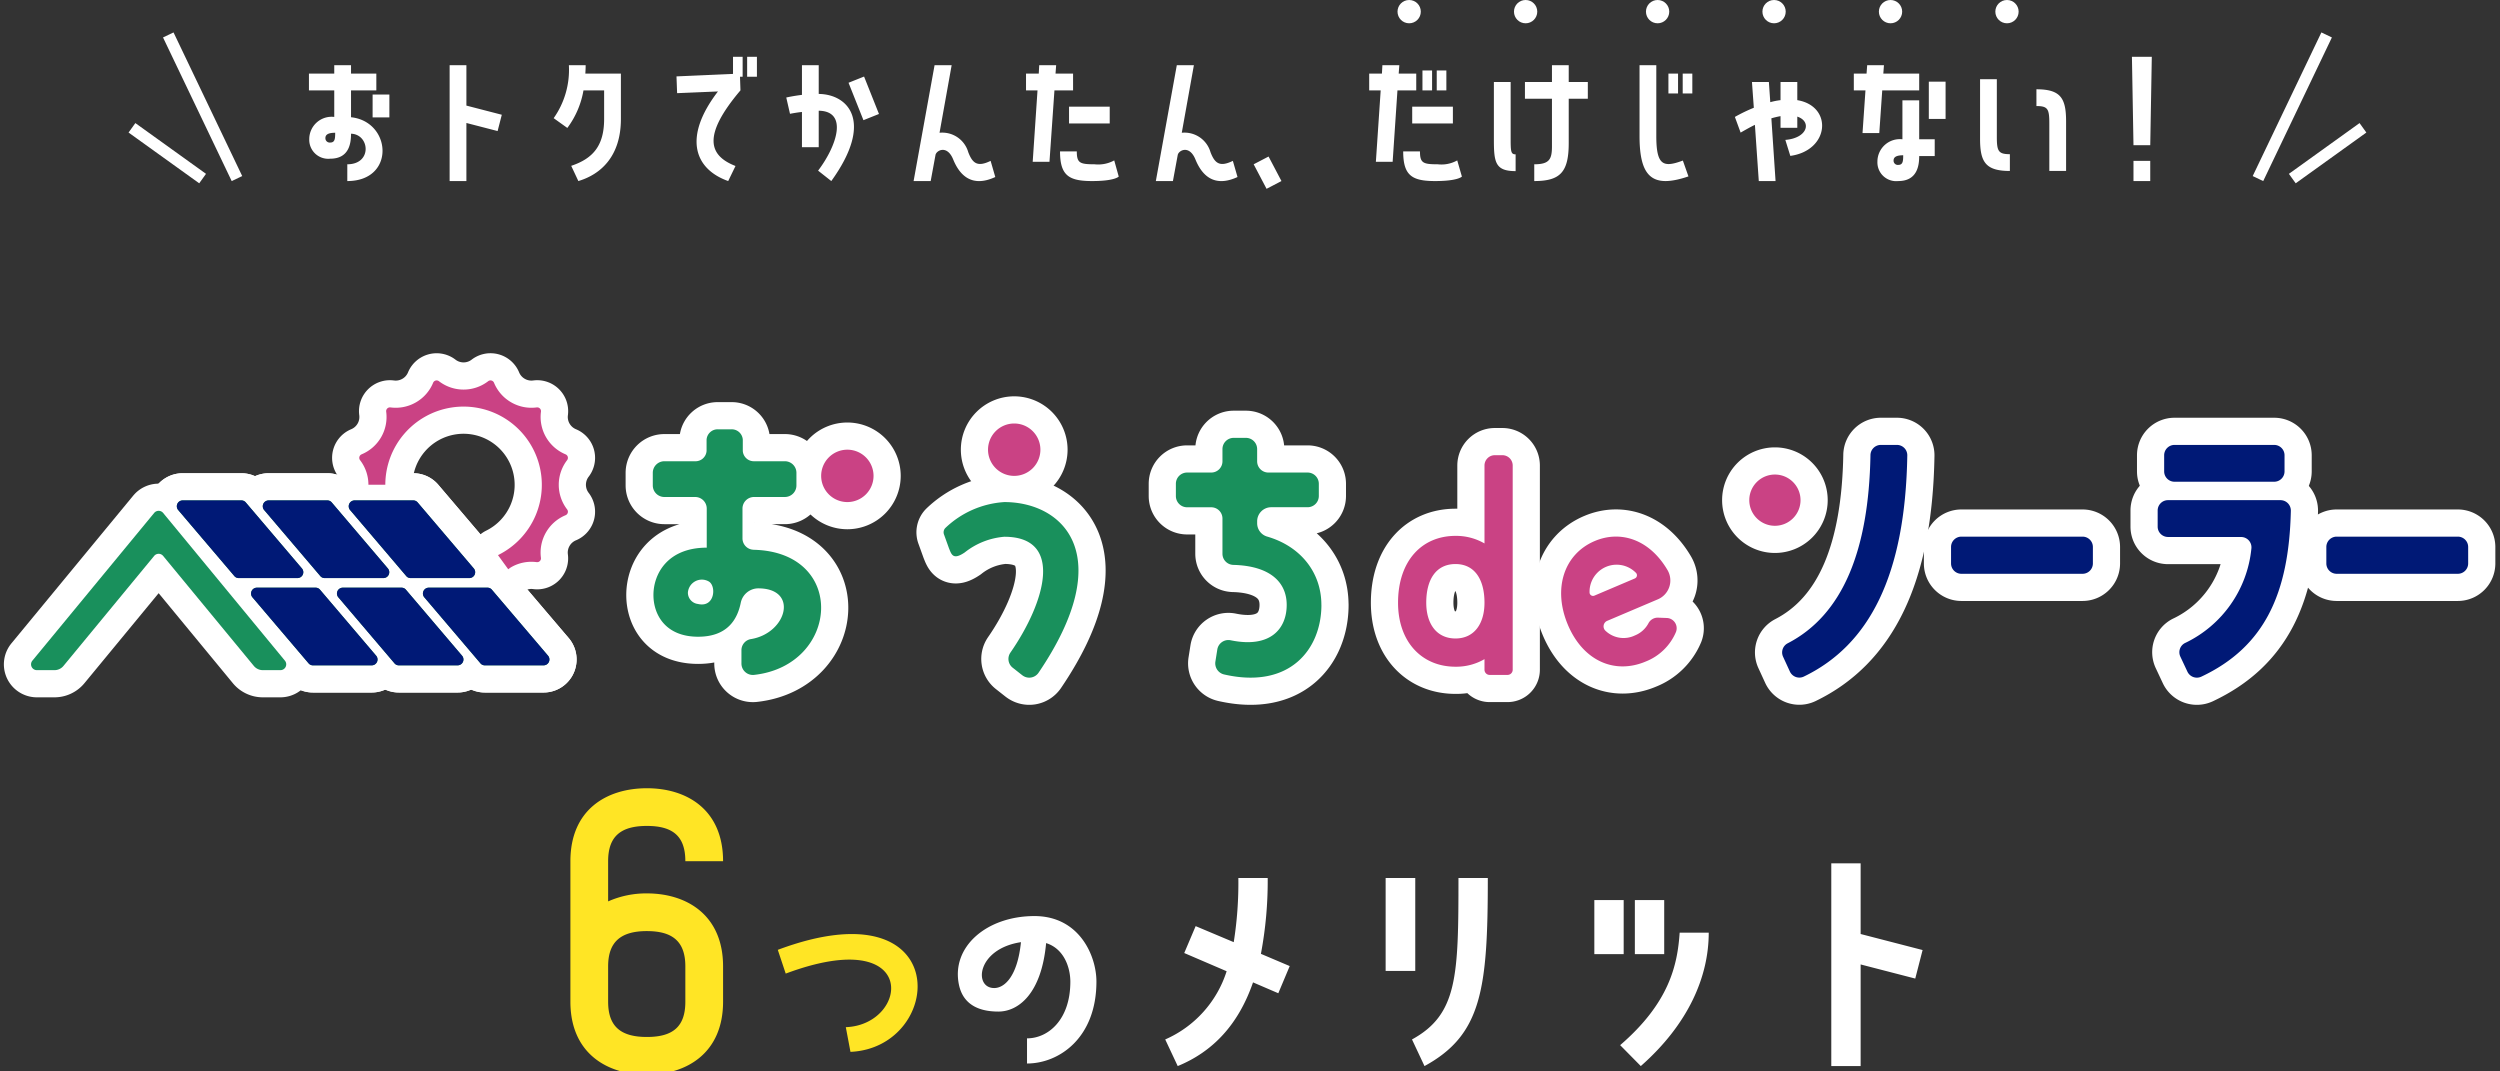 <svg xmlns="http://www.w3.org/2000/svg" xmlns:xlink="http://www.w3.org/1999/xlink" width="322" height="138" viewBox="0 0 322 138">
  <rect x="0" y="0" width="322" height="138" fill="#333333" stroke="none"/>
  <defs>
    <clipPath id="clip-path">
      <rect id="長方形_3476" data-name="長方形 3476" width="322" height="138" transform="translate(-921 3617)" fill="#fff" stroke="#707070" stroke-width="1"/>
    </clipPath>
  </defs>
  <g id="マスクグループ_96" data-name="マスクグループ 96" transform="translate(921 -3617)" clip-path="url(#clip-path)">
    <g id="グループ_832" data-name="グループ 832">
      <g id="グループ_417" data-name="グループ 417" transform="translate(-10.1 747.878)">
        <g id="グループ_416" data-name="グループ 416" transform="translate(-906.9 2918.122)">
          <g id="グループ_415" data-name="グループ 415" transform="translate(0 0)">
            <path id="パス_1" data-name="パス 1" d="M41.153,13.438A10.079,10.079,0,1,1,55.665,22.5l1.318,1.82c.126-.088.244-.186.379-.264a5.19,5.19,0,0,1,3.285-.653.487.487,0,0,0,.549-.549,5.214,5.214,0,0,1,3.172-5.494.486.486,0,0,0,.2-.749,5.212,5.212,0,0,1,0-6.343.487.487,0,0,0-.2-.75A5.211,5.211,0,0,1,61.2,4.024a.487.487,0,0,0-.549-.549,5.191,5.191,0,0,1-3.285-.654A5.183,5.183,0,0,1,55.153.3.488.488,0,0,0,54.4.1a5.181,5.181,0,0,1-3.171,1.077A5.193,5.193,0,0,1,48.06.1a.488.488,0,0,0-.75.2A5.178,5.178,0,0,1,45.1,2.821a5.191,5.191,0,0,1-3.285.654.487.487,0,0,0-.549.549A5.207,5.207,0,0,1,38.1,9.517a.488.488,0,0,0-.2.75,5.187,5.187,0,0,1,1.076,3.171Z" transform="translate(4.476 0)" fill="#fff" stroke="#fff" stroke-linecap="round" stroke-linejoin="round" stroke-width="7"/>
            <path id="パス_2" data-name="パス 2" d="M17.012,20.823,28.693,34.991a1.5,1.5,0,0,0,1.155.546h2.27a.749.749,0,0,0,.577-1.226L17.012,15.288a.748.748,0,0,0-1.155,0L.172,34.311A.749.749,0,0,0,.75,35.537H3.02a1.5,1.5,0,0,0,1.155-.546L15.856,20.823a.748.748,0,0,1,1.155,0" transform="translate(0 1.779)" fill="#fff" stroke="#fff" stroke-linecap="round" stroke-linejoin="round" stroke-width="7"/>
            <path id="パス_3" data-name="パス 3" d="M32.3,23.818H24.759a.723.723,0,0,1-.55-.247l-7.268-8.546a.753.753,0,0,1,.625-1.208h7.542a.717.717,0,0,1,.55.247l7.269,8.546a.754.754,0,0,1-.626,1.208" transform="translate(1.987 1.637)" fill="#fff" stroke="#fff" stroke-linecap="round" stroke-linejoin="round" stroke-width="7"/>
            <path id="パス_4" data-name="パス 4" d="M42.2,23.818H34.657a.721.721,0,0,1-.55-.247l-7.269-8.546a.754.754,0,0,1,.626-1.208h7.542a.717.717,0,0,1,.55.247l7.269,8.546a.754.754,0,0,1-.626,1.208" transform="translate(3.16 1.637)" fill="#fff" stroke="#fff" stroke-linecap="round" stroke-linejoin="round" stroke-width="7"/>
            <path id="パス_5" data-name="パス 5" d="M52.1,23.818H44.554a.721.721,0,0,1-.55-.247l-7.269-8.546a.754.754,0,0,1,.626-1.208H44.9a.717.717,0,0,1,.55.247l7.269,8.546a.754.754,0,0,1-.626,1.208" transform="translate(4.332 1.637)" fill="#fff" stroke="#fff" stroke-linecap="round" stroke-linejoin="round" stroke-width="7"/>
            <path id="パス_6" data-name="パス 6" d="M40.849,33.868H33.307a.721.721,0,0,1-.55-.247l-7.269-8.546a.754.754,0,0,1,.626-1.208h7.542a.721.721,0,0,1,.55.247l7.269,8.546a.754.754,0,0,1-.626,1.208" transform="translate(3 2.827)" fill="#fff" stroke="#fff" stroke-linecap="round" stroke-linejoin="round" stroke-width="7"/>
            <path id="パス_7" data-name="パス 7" d="M50.746,33.868H43.2a.721.721,0,0,1-.55-.247l-7.269-8.546a.754.754,0,0,1,.626-1.208h7.542a.721.721,0,0,1,.55.247l7.269,8.546a.754.754,0,0,1-.626,1.208" transform="translate(4.172 2.827)" fill="#fff" stroke="#fff" stroke-linecap="round" stroke-linejoin="round" stroke-width="7"/>
            <path id="パス_8" data-name="パス 8" d="M60.644,33.868H53.1a.721.721,0,0,1-.55-.247l-7.269-8.546a.754.754,0,0,1,.626-1.208h7.542a.721.721,0,0,1,.55.247L61.27,32.66a.754.754,0,0,1-.626,1.208" transform="translate(5.344 2.827)" fill="#fff" stroke="#fff" stroke-linecap="round" stroke-linejoin="round" stroke-width="7"/>
            <path id="パス_9" data-name="パス 9" d="M32.3,23.818H24.759a.723.723,0,0,1-.55-.247l-7.268-8.546a.753.753,0,0,1,.625-1.208h7.542a.717.717,0,0,1,.55.247l7.269,8.546a.754.754,0,0,1-.626,1.208" transform="translate(1.987 1.637)" fill="#fff" stroke="#fff" stroke-linecap="round" stroke-linejoin="round" stroke-width="7"/>
            <path id="パス_10" data-name="パス 10" d="M42.2,23.818H34.657a.721.721,0,0,1-.55-.247l-7.269-8.546a.754.754,0,0,1,.626-1.208h7.542a.717.717,0,0,1,.55.247l7.269,8.546a.754.754,0,0,1-.626,1.208" transform="translate(3.16 1.637)" fill="#fff" stroke="#fff" stroke-linecap="round" stroke-linejoin="round" stroke-width="7"/>
            <path id="パス_11" data-name="パス 11" d="M52.1,23.818H44.554a.721.721,0,0,1-.55-.247l-7.269-8.546a.754.754,0,0,1,.626-1.208H44.9a.717.717,0,0,1,.55.247l7.269,8.546a.754.754,0,0,1-.626,1.208" transform="translate(4.332 1.637)" fill="#fff" stroke="#fff" stroke-linecap="round" stroke-linejoin="round" stroke-width="7"/>
            <path id="パス_12" data-name="パス 12" d="M40.849,33.868H33.307a.721.721,0,0,1-.55-.247l-7.269-8.546a.754.754,0,0,1,.626-1.208h7.542a.721.721,0,0,1,.55.247l7.269,8.546a.754.754,0,0,1-.626,1.208" transform="translate(3 2.827)" fill="#fff" stroke="#fff" stroke-linecap="round" stroke-linejoin="round" stroke-width="7"/>
            <path id="パス_13" data-name="パス 13" d="M50.746,33.868H43.2a.721.721,0,0,1-.55-.247l-7.269-8.546a.754.754,0,0,1,.626-1.208h7.542a.721.721,0,0,1,.55.247l7.269,8.546a.754.754,0,0,1-.626,1.208" transform="translate(4.172 2.827)" fill="#fff" stroke="#fff" stroke-linecap="round" stroke-linejoin="round" stroke-width="7"/>
            <path id="パス_14" data-name="パス 14" d="M60.644,33.868H53.1a.721.721,0,0,1-.55-.247l-7.269-8.546a.754.754,0,0,1,.626-1.208h7.542a.721.721,0,0,1,.55.247L61.27,32.66a.754.754,0,0,1-.626,1.208" transform="translate(5.344 2.827)" fill="#fff" stroke="#fff" stroke-linecap="round" stroke-linejoin="round" stroke-width="7"/>
            <path id="パス_15" data-name="パス 15" d="M169.892,8.608h.965a1.334,1.334,0,0,1,1.333,1.334v26.3a.667.667,0,0,1-.667.668h-2.3a.667.667,0,0,1-.667-.668V34.878a7.261,7.261,0,0,1-3.733.975c-4.338,0-7.4-3.2-7.4-8.241,0-5.382,3.062-8.611,7.4-8.611a7.272,7.272,0,0,1,3.733.975V9.942a1.334,1.334,0,0,1,1.334-1.334m-1.334,19c0-3.061-1.311-4.979-3.733-4.979-2.455,0-3.768,1.918-3.768,4.979,0,2.691,1.313,4.608,3.768,4.608,2.423,0,3.733-1.917,3.733-4.608" transform="translate(18.646 1.02)" fill="#fff" stroke="#fff" stroke-linecap="round" stroke-linejoin="round" stroke-width="7"/>
            <path id="パス_16" data-name="パス 16" d="M177.086,29.374c-1.973-4.644-.549-9.122,3.445-10.819,3.317-1.41,7.058-.238,9.4,3.785a2.638,2.638,0,0,1-1.285,3.729l-6.508,2.765a.775.775,0,0,0-.217,1.284,3.37,3.37,0,0,0,3.776.6,3.426,3.426,0,0,0,1.77-1.6,1.345,1.345,0,0,1,1.262-.692l1.064.04A1.324,1.324,0,0,1,191,30.258a7.008,7.008,0,0,1-3.881,3.807c-3.994,1.7-8.062-.047-10.035-4.691m3.4-3.784,5.216-2.216a.446.446,0,0,0,.136-.727,3.485,3.485,0,0,0-5.971,2.518.448.448,0,0,0,.618.425" transform="translate(20.87 2.13)" fill="#fff" stroke="#fff" stroke-linecap="round" stroke-linejoin="round" stroke-width="7"/>
            <path id="パス_17" data-name="パス 17" d="M214.364,7.425h2.076a1.335,1.335,0,0,1,1.335,1.35c-.254,15.477-4.913,24.421-13.312,28.481a1.34,1.34,0,0,1-1.811-.642l-.876-1.906a1.326,1.326,0,0,1,.594-1.732c7.114-3.674,10.44-11.99,10.66-24.229a1.339,1.339,0,0,1,1.333-1.322" transform="translate(23.885 0.88)" fill="#fff" stroke="#fff" stroke-linecap="round" stroke-linejoin="round" stroke-width="7"/>
            <path id="パス_18" data-name="パス 18" d="M239.376,19.322v2.118a1.334,1.334,0,0,1-1.334,1.334h-15.6a1.335,1.335,0,0,1-1.335-1.334V19.322a1.335,1.335,0,0,1,1.335-1.334h15.6a1.334,1.334,0,0,1,1.334,1.334" transform="translate(26.188 2.131)" fill="#fff" stroke="#fff" stroke-linecap="round" stroke-linejoin="round" stroke-width="7"/>
            <path id="パス_19" data-name="パス 19" d="M255.648,18.53h-9.411A1.334,1.334,0,0,1,244.9,17.2V15.121a1.334,1.334,0,0,1,1.333-1.334h14.488a1.341,1.341,0,0,1,1.334,1.378c-.243,10.623-3.377,17.516-11.527,21.354a1.345,1.345,0,0,1-1.793-.636l-.915-1.949A1.329,1.329,0,0,1,248.4,32.2a15.118,15.118,0,0,0,8.568-12.144,1.334,1.334,0,0,0-1.323-1.522" transform="translate(29.007 1.633)" fill="#fff" stroke="#fff" stroke-linecap="round" stroke-linejoin="round" stroke-width="7"/>
            <path id="パス_20" data-name="パス 20" d="M282.593,19.322v2.118a1.334,1.334,0,0,1-1.334,1.334h-15.6a1.334,1.334,0,0,1-1.334-1.334V19.322a1.334,1.334,0,0,1,1.334-1.334h15.6a1.334,1.334,0,0,1,1.334,1.334" transform="translate(31.307 2.131)" fill="#fff" stroke="#fff" stroke-linecap="round" stroke-linejoin="round" stroke-width="7"/>
            <path id="パス_21" data-name="パス 21" d="M204.472,14.137a3.3,3.3,0,1,1-3.3-3.3,3.3,3.3,0,0,1,3.3,3.3" transform="translate(23.436 1.284)" fill="#fff" stroke="#fff" stroke-linecap="round" stroke-linejoin="round" stroke-width="7"/>
            <path id="パス_22" data-name="パス 22" d="M259.819,7.425a1.334,1.334,0,0,1,1.334,1.334v2.075a1.334,1.334,0,0,1-1.334,1.334H246.983a1.334,1.334,0,0,1-1.334-1.334V8.759a1.334,1.334,0,0,1,1.334-1.334Z" transform="translate(29.095 0.88)" fill="#fff" stroke="#fff" stroke-linecap="round" stroke-linejoin="round" stroke-width="7"/>
            <path id="パス_23" data-name="パス 23" d="M115.218,36.31l-1.225-.965a1.436,1.436,0,0,1-.305-1.939c4.559-6.578,6.9-14.93-.782-14.93a9.43,9.43,0,0,0-5.1,2.023c-1.514,1.022-1.7.259-2.028-.548l-.626-1.737a.8.8,0,0,1,.166-.871,12.083,12.083,0,0,1,7.591-3.335c7.652,0,14.677,6.861,4.4,21.994a1.446,1.446,0,0,1-2.087.309" transform="translate(12.447 1.659)" fill="#fff" stroke="#fff" stroke-linecap="round" stroke-linejoin="round" stroke-width="7"/>
            <path id="パス_24" data-name="パス 24" d="M150.583,28.127c0,5.705-4.078,10.886-12.518,8.962a1.467,1.467,0,0,1-1.139-1.65l.249-1.574a1.448,1.448,0,0,1,1.728-1.18c5.157,1.058,7.209-1.524,7.209-4.559,0-2.95-2.179-5.036-6.885-5.152a1.436,1.436,0,0,1-1.389-1.439V17a1.446,1.446,0,0,0-1.446-1.446h-3.108a1.447,1.447,0,0,1-1.446-1.447V12.527a1.447,1.447,0,0,1,1.446-1.447h3.108a1.446,1.446,0,0,0,1.446-1.446V8.059a1.446,1.446,0,0,1,1.446-1.446h1.575a1.446,1.446,0,0,1,1.446,1.446V9.634a1.447,1.447,0,0,0,1.447,1.446h5.05a1.447,1.447,0,0,1,1.447,1.447V14.1a1.447,1.447,0,0,1-1.447,1.447H144.12a1.813,1.813,0,0,0-1.813,1.813V17.6a1.785,1.785,0,0,0,1.272,1.722c4.313,1.246,7,4.612,7,8.807" transform="translate(15.615 0.784)" fill="#fff" stroke="#fff" stroke-linecap="round" stroke-linejoin="round" stroke-width="7"/>
            <path id="パス_25" data-name="パス 25" d="M84.589,21.139a1.464,1.464,0,0,1-1.437-1.446V15.836a1.49,1.49,0,0,1,1.49-1.491H88.61a1.489,1.489,0,0,0,1.49-1.49V11.231a1.489,1.489,0,0,0-1.49-1.49H84.671a1.425,1.425,0,0,1-1.479-1.328V6.963a1.43,1.43,0,0,0-1.51-1.333H80.039a1.43,1.43,0,0,0-1.512,1.333V8.414a1.425,1.425,0,0,1-1.48,1.328H73.09a1.49,1.49,0,0,0-1.491,1.49v1.624a1.49,1.49,0,0,0,1.491,1.49h3.967a1.491,1.491,0,0,1,1.491,1.491v5.035c-5.032,0-6.865,3.368-6.865,6.1,0,2.515,1.537,5.372,5.757,5.372,3.777,0,5.072-2.241,5.5-4.423a2.321,2.321,0,0,1,2.174-1.807c5.324-.049,3.794,5.747-.842,6.529a1.451,1.451,0,0,0-1.254,1.409v1.712a1.472,1.472,0,0,0,1.642,1.494c10.99-1.235,12.014-15.834-.076-16.113M77.4,28.123a1.468,1.468,0,0,1-1.279-1.454A1.8,1.8,0,0,1,78.8,25.22c1.016.558.805,3.441-1.4,2.9" transform="translate(8.48 0.667)" fill="#fff" stroke="#fff" stroke-linecap="round" stroke-linejoin="round" stroke-width="7"/>
            <path id="パス_26" data-name="パス 26" d="M97.735,11.348a3.373,3.373,0,1,1-3.373-3.373,3.373,3.373,0,0,1,3.373,3.373" transform="translate(10.777 0.945)" fill="#fff" stroke="#fff" stroke-linecap="round" stroke-linejoin="round" stroke-width="7"/>
            <path id="パス_27" data-name="パス 27" d="M116.951,8.332a3.373,3.373,0,1,1-3.373-3.373,3.373,3.373,0,0,1,3.373,3.373" transform="translate(13.053 0.588)" fill="#fff" stroke="#fff" stroke-linecap="round" stroke-linejoin="round" stroke-width="7"/>
          </g>
        </g>
        <g id="グループ_2" data-name="グループ 2" transform="translate(-906.9 2918.122)">
          <g id="グループ_415-2" data-name="グループ 415" transform="translate(0 0)">
            <path id="パス_1-2" data-name="パス 1" d="M41.153,13.438A10.079,10.079,0,1,1,55.665,22.5l1.318,1.82c.126-.088.244-.186.379-.264a5.19,5.19,0,0,1,3.285-.653.487.487,0,0,0,.549-.549,5.214,5.214,0,0,1,3.172-5.494.486.486,0,0,0,.2-.749,5.212,5.212,0,0,1,0-6.343.487.487,0,0,0-.2-.75A5.211,5.211,0,0,1,61.2,4.024a.487.487,0,0,0-.549-.549,5.191,5.191,0,0,1-3.285-.654A5.183,5.183,0,0,1,55.153.3.488.488,0,0,0,54.4.1a5.181,5.181,0,0,1-3.171,1.077A5.193,5.193,0,0,1,48.06.1a.488.488,0,0,0-.75.2A5.178,5.178,0,0,1,45.1,2.821a5.191,5.191,0,0,1-3.285.654.487.487,0,0,0-.549.549A5.207,5.207,0,0,1,38.1,9.517a.488.488,0,0,0-.2.75,5.187,5.187,0,0,1,1.076,3.171Z" transform="translate(4.476 0)" fill="#ca4284"/>
            <path id="パス_2-2" data-name="パス 2" d="M17.012,20.823,28.693,34.991a1.5,1.5,0,0,0,1.155.546h2.27a.749.749,0,0,0,.577-1.226L17.012,15.288a.748.748,0,0,0-1.155,0L.172,34.311A.749.749,0,0,0,.75,35.537H3.02a1.5,1.5,0,0,0,1.155-.546L15.856,20.823a.748.748,0,0,1,1.155,0" transform="translate(0 1.779)" fill="#19905c"/>
            <path id="パス_3-2" data-name="パス 3" d="M32.3,23.818H24.759a.723.723,0,0,1-.55-.247l-7.268-8.546a.753.753,0,0,1,.625-1.208h7.542a.717.717,0,0,1,.55.247l7.269,8.546a.754.754,0,0,1-.626,1.208" transform="translate(1.987 1.637)" fill="#2a8d50"/>
            <path id="パス_4-2" data-name="パス 4" d="M42.2,23.818H34.657a.721.721,0,0,1-.55-.247l-7.269-8.546a.754.754,0,0,1,.626-1.208h7.542a.717.717,0,0,1,.55.247l7.269,8.546a.754.754,0,0,1-.626,1.208" transform="translate(3.16 1.637)" fill="#2a8d50"/>
            <path id="パス_5-2" data-name="パス 5" d="M52.1,23.818H44.554a.721.721,0,0,1-.55-.247l-7.269-8.546a.754.754,0,0,1,.626-1.208H44.9a.717.717,0,0,1,.55.247l7.269,8.546a.754.754,0,0,1-.626,1.208" transform="translate(4.332 1.637)" fill="#2a8d50"/>
            <path id="パス_6-2" data-name="パス 6" d="M40.849,33.868H33.307a.721.721,0,0,1-.55-.247l-7.269-8.546a.754.754,0,0,1,.626-1.208h7.542a.721.721,0,0,1,.55.247l7.269,8.546a.754.754,0,0,1-.626,1.208" transform="translate(3 2.827)" fill="#2a8d50"/>
            <path id="パス_7-2" data-name="パス 7" d="M50.746,33.868H43.2a.721.721,0,0,1-.55-.247l-7.269-8.546a.754.754,0,0,1,.626-1.208h7.542a.721.721,0,0,1,.55.247l7.269,8.546a.754.754,0,0,1-.626,1.208" transform="translate(4.172 2.827)" fill="#2a8d50"/>
            <path id="パス_8-2" data-name="パス 8" d="M60.644,33.868H53.1a.721.721,0,0,1-.55-.247l-7.269-8.546a.754.754,0,0,1,.626-1.208h7.542a.721.721,0,0,1,.55.247L61.27,32.66a.754.754,0,0,1-.626,1.208" transform="translate(5.344 2.827)" fill="#2a8d50"/>
            <path id="パス_9-2" data-name="パス 9" d="M32.3,23.818H24.759a.723.723,0,0,1-.55-.247l-7.268-8.546a.753.753,0,0,1,.625-1.208h7.542a.717.717,0,0,1,.55.247l7.269,8.546a.754.754,0,0,1-.626,1.208" transform="translate(1.987 1.637)" fill="#001976"/>
            <path id="パス_10-2" data-name="パス 10" d="M42.2,23.818H34.657a.721.721,0,0,1-.55-.247l-7.269-8.546a.754.754,0,0,1,.626-1.208h7.542a.717.717,0,0,1,.55.247l7.269,8.546a.754.754,0,0,1-.626,1.208" transform="translate(3.16 1.637)" fill="#001976"/>
            <path id="パス_11-2" data-name="パス 11" d="M52.1,23.818H44.554a.721.721,0,0,1-.55-.247l-7.269-8.546a.754.754,0,0,1,.626-1.208H44.9a.717.717,0,0,1,.55.247l7.269,8.546a.754.754,0,0,1-.626,1.208" transform="translate(4.332 1.637)" fill="#001976"/>
            <path id="パス_12-2" data-name="パス 12" d="M40.849,33.868H33.307a.721.721,0,0,1-.55-.247l-7.269-8.546a.754.754,0,0,1,.626-1.208h7.542a.721.721,0,0,1,.55.247l7.269,8.546a.754.754,0,0,1-.626,1.208" transform="translate(3 2.827)" fill="#001976"/>
            <path id="パス_13-2" data-name="パス 13" d="M50.746,33.868H43.2a.721.721,0,0,1-.55-.247l-7.269-8.546a.754.754,0,0,1,.626-1.208h7.542a.721.721,0,0,1,.55.247l7.269,8.546a.754.754,0,0,1-.626,1.208" transform="translate(4.172 2.827)" fill="#001976"/>
            <path id="パス_14-2" data-name="パス 14" d="M60.644,33.868H53.1a.721.721,0,0,1-.55-.247l-7.269-8.546a.754.754,0,0,1,.626-1.208h7.542a.721.721,0,0,1,.55.247L61.27,32.66a.754.754,0,0,1-.626,1.208" transform="translate(5.344 2.827)" fill="#001976"/>
            <path id="パス_15-2" data-name="パス 15" d="M169.892,8.608h.965a1.334,1.334,0,0,1,1.333,1.334v26.3a.667.667,0,0,1-.667.668h-2.3a.667.667,0,0,1-.667-.668V34.878a7.261,7.261,0,0,1-3.733.975c-4.338,0-7.4-3.2-7.4-8.241,0-5.382,3.062-8.611,7.4-8.611a7.272,7.272,0,0,1,3.733.975V9.942a1.334,1.334,0,0,1,1.334-1.334m-1.334,19c0-3.061-1.311-4.979-3.733-4.979-2.455,0-3.768,1.918-3.768,4.979,0,2.691,1.313,4.608,3.768,4.608,2.423,0,3.733-1.917,3.733-4.608" transform="translate(18.646 1.02)" fill="#ca4284"/>
            <path id="パス_16-2" data-name="パス 16" d="M177.086,29.374c-1.973-4.644-.549-9.122,3.445-10.819,3.317-1.41,7.058-.238,9.4,3.785a2.638,2.638,0,0,1-1.285,3.729l-6.508,2.765a.775.775,0,0,0-.217,1.284,3.37,3.37,0,0,0,3.776.6,3.426,3.426,0,0,0,1.77-1.6,1.345,1.345,0,0,1,1.262-.692l1.064.04A1.324,1.324,0,0,1,191,30.258a7.008,7.008,0,0,1-3.881,3.807c-3.994,1.7-8.062-.047-10.035-4.691m3.4-3.784,5.216-2.216a.446.446,0,0,0,.136-.727,3.485,3.485,0,0,0-5.971,2.518.448.448,0,0,0,.618.425" transform="translate(20.87 2.13)" fill="#ca4284"/>
            <path id="パス_17-2" data-name="パス 17" d="M214.364,7.425h2.076a1.335,1.335,0,0,1,1.335,1.35c-.254,15.477-4.913,24.421-13.312,28.481a1.34,1.34,0,0,1-1.811-.642l-.876-1.906a1.326,1.326,0,0,1,.594-1.732c7.114-3.674,10.44-11.99,10.66-24.229a1.339,1.339,0,0,1,1.333-1.322" transform="translate(23.885 0.88)" fill="#001976"/>
            <path id="パス_18-2" data-name="パス 18" d="M239.376,19.322v2.118a1.334,1.334,0,0,1-1.334,1.334h-15.6a1.335,1.335,0,0,1-1.335-1.334V19.322a1.335,1.335,0,0,1,1.335-1.334h15.6a1.334,1.334,0,0,1,1.334,1.334" transform="translate(26.188 2.131)" fill="#001976"/>
            <path id="パス_19-2" data-name="パス 19" d="M255.648,18.53h-9.411A1.334,1.334,0,0,1,244.9,17.2V15.121a1.334,1.334,0,0,1,1.333-1.334h14.488a1.341,1.341,0,0,1,1.334,1.378c-.243,10.623-3.377,17.516-11.527,21.354a1.345,1.345,0,0,1-1.793-.636l-.915-1.949A1.329,1.329,0,0,1,248.4,32.2a15.118,15.118,0,0,0,8.568-12.144,1.334,1.334,0,0,0-1.323-1.522" transform="translate(29.007 1.633)" fill="#001976"/>
            <path id="パス_20-2" data-name="パス 20" d="M282.593,19.322v2.118a1.334,1.334,0,0,1-1.334,1.334h-15.6a1.334,1.334,0,0,1-1.334-1.334V19.322a1.334,1.334,0,0,1,1.334-1.334h15.6a1.334,1.334,0,0,1,1.334,1.334" transform="translate(31.307 2.131)" fill="#001976"/>
            <path id="パス_21-2" data-name="パス 21" d="M204.472,14.137a3.3,3.3,0,1,1-3.3-3.3,3.3,3.3,0,0,1,3.3,3.3" transform="translate(23.436 1.284)" fill="#ca4284"/>
            <path id="パス_22-2" data-name="パス 22" d="M259.819,7.425a1.334,1.334,0,0,1,1.334,1.334v2.075a1.334,1.334,0,0,1-1.334,1.334H246.983a1.334,1.334,0,0,1-1.334-1.334V8.759a1.334,1.334,0,0,1,1.334-1.334" transform="translate(29.095 0.88)" fill="#001976"/>
            <path id="パス_23-2" data-name="パス 23" d="M115.218,36.31l-1.225-.965a1.436,1.436,0,0,1-.305-1.939c4.559-6.578,6.9-14.93-.782-14.93a9.43,9.43,0,0,0-5.1,2.023c-1.514,1.022-1.7.259-2.028-.548l-.626-1.737a.8.8,0,0,1,.166-.871,12.083,12.083,0,0,1,7.591-3.335c7.652,0,14.677,6.861,4.4,21.994a1.446,1.446,0,0,1-2.087.309" transform="translate(12.447 1.659)" fill="#19905c"/>
            <path id="パス_24-2" data-name="パス 24" d="M150.583,28.127c0,5.705-4.078,10.886-12.518,8.962a1.467,1.467,0,0,1-1.139-1.65l.249-1.574a1.448,1.448,0,0,1,1.728-1.18c5.157,1.058,7.209-1.524,7.209-4.559,0-2.95-2.179-5.036-6.885-5.152a1.436,1.436,0,0,1-1.389-1.439V17a1.446,1.446,0,0,0-1.446-1.446h-3.108a1.447,1.447,0,0,1-1.446-1.447V12.527a1.447,1.447,0,0,1,1.446-1.447h3.108a1.446,1.446,0,0,0,1.446-1.446V8.059a1.446,1.446,0,0,1,1.446-1.446h1.575a1.446,1.446,0,0,1,1.446,1.446V9.634a1.447,1.447,0,0,0,1.447,1.446h5.05a1.447,1.447,0,0,1,1.447,1.447V14.1a1.447,1.447,0,0,1-1.447,1.447H144.12a1.813,1.813,0,0,0-1.813,1.813V17.6a1.785,1.785,0,0,0,1.272,1.722c4.313,1.246,7,4.612,7,8.807" transform="translate(15.615 0.784)" fill="#19905c"/>
            <path id="パス_25-2" data-name="パス 25" d="M84.589,21.139a1.464,1.464,0,0,1-1.437-1.446V15.836a1.49,1.49,0,0,1,1.49-1.491H88.61a1.489,1.489,0,0,0,1.49-1.49V11.231a1.489,1.489,0,0,0-1.49-1.49H84.671a1.425,1.425,0,0,1-1.479-1.328V6.963a1.43,1.43,0,0,0-1.51-1.333H80.039a1.43,1.43,0,0,0-1.512,1.333V8.414a1.425,1.425,0,0,1-1.48,1.328H73.09a1.49,1.49,0,0,0-1.491,1.49v1.624a1.49,1.49,0,0,0,1.491,1.49h3.967a1.491,1.491,0,0,1,1.491,1.491v5.035c-5.032,0-6.865,3.368-6.865,6.1,0,2.515,1.537,5.372,5.757,5.372,3.777,0,5.072-2.241,5.5-4.423a2.321,2.321,0,0,1,2.174-1.807c5.324-.049,3.794,5.747-.842,6.529a1.451,1.451,0,0,0-1.254,1.409v1.712a1.472,1.472,0,0,0,1.642,1.494c10.99-1.235,12.014-15.834-.076-16.113M77.4,28.123a1.468,1.468,0,0,1-1.279-1.454A1.8,1.8,0,0,1,78.8,25.22c1.016.558.805,3.441-1.4,2.9" transform="translate(8.48 0.667)" fill="#19905c"/>
            <path id="パス_26-2" data-name="パス 26" d="M97.735,11.348a3.373,3.373,0,1,1-3.373-3.373,3.373,3.373,0,0,1,3.373,3.373" transform="translate(10.777 0.945)" fill="#ca4284"/>
            <path id="パス_27-2" data-name="パス 27" d="M116.951,8.332a3.373,3.373,0,1,1-3.373-3.373,3.373,3.373,0,0,1,3.373,3.373" transform="translate(13.053 0.588)" fill="#ca4284"/>
          </g>
        </g>
      </g>
      <g id="グループ_422" data-name="グループ 422" transform="translate(-947.828 595)">
        <path id="パス_12206" data-name="パス 12206" d="M-114.96-10.36h3.26v-2.16h-3.26V-13.6h-2.16v1.08h-3.26v2.16h3.26v3.42a2.881,2.881,0,0,0-3.22,2.86,2.446,2.446,0,0,0,2.7,2.52c2.48,0,2.68-2.06,2.68-3.22,2.42.08,2.76,3.94-.48,3.94V1.32c6.22,0,5.72-7.66.48-8.22Zm2.78,3.48h2.16V-9.82h-2.16Zm-5.46,3.24a.556.556,0,0,1-.62-.58c0-.46.4-.68,1.26-.68C-117-4.12-117.04-3.64-117.64-3.64Zm15.38,4.96h2.16V-6.16l4.02,1.04.54-2.1L-100.1-8.4v-5.2h-2.16Zm19.9-11.68v3.68c0,3.46-1.44,5.1-4.24,6.04l.92,1.96c2.88-.86,5.48-3.18,5.48-8v-5.84h-4.58c.02-.36.04-.72.04-1.08H-86.9a10.792,10.792,0,0,1-1.96,6.82l1.76,1.26a11.26,11.26,0,0,0,2.08-4.84Zm9.32-1.8.08,2.16,5.26-.22c-4.54,5.92-3.02,10,1.32,11.54l.94-1.94c-3.38-1.32-4.36-3.84.64-9.74l-.06-1.76h.34v-2.56h-1.24v2.2Zm9.1-2.52v2.56h1.26v-2.56Zm9.22,1.08h-2.16v3.82c-1.16.14-2.02.34-2.02.34l.48,2.1s.66-.14,1.54-.24v4.54h2.16v-4.7c3.82.06,2.34,4.52-.08,7.72l1.7,1.34c5.54-7.68,2.16-11.18-1.62-11.22Zm5.76,7.08,2-.8-1.92-4.82-2,.8Zm16.38,5.24c-1.68.82-2.32.34-2.88-1.12a3.481,3.481,0,0,0-3.7-2.5l1.56-8.7h-2.2L-42.5,1.32h2.2l.62-3.36c.12-.6,1.5-1.34,2.28.58,1.12,2.74,3,3.38,5.42,2.26Zm10.62-11.24h-2.26l.08-1.08h-2.18l-.06,1.08h-1.64v2.16h1.48l-.62,9.2H-25l.64-9.2h2.4Zm4.72,6.42V-8.26h-5.24V-6.1ZM-19.2-.84c-1.88,0-2.28-.16-2.28-1.66h-2.16c0,3.12,1.14,3.82,4.14,3.82,2.94,0,3.42-.58,3.42-.58l-.58-2.08A4.279,4.279,0,0,1-19.2-.84Zm17.82-.44C-3.06-.46-3.7-.94-4.26-2.4a3.481,3.481,0,0,0-3.7-2.5l1.56-8.7H-8.6L-11.3,1.32h2.2l.62-3.36c.12-.6,1.5-1.34,2.28.58C-5.08,1.28-3.2,1.92-.78.8Zm4.34,3.6,1.92-1L3.22-1.84,1.3-.84ZM19.98-12.52l.08-1.08H17.88l-.06,1.08H16.18v2.16h1.48l-.62,9.2H19.2l.62-9.2h2.42v-2.16Zm3.06-.4v2.56h1.24v-2.56Zm1.84,0v2.56h1.24v-2.56ZM26.96-6.1V-8.26H21.72V-6.1ZM25-.84c-1.88,0-2.28-.16-2.28-1.66H20.56c0,3.12,1.14,3.82,4.12,3.82,2.96,0,3.44-.58,3.44-.58l-.6-2.08A4.161,4.161,0,0,1,25-.84ZM39.72-13.6v2.16H36.24v2.16h3.48v6.14c0,1.66-.34,2.3-2.28,2.3V1.32c3.36,0,4.44-1.16,4.44-4.9v-5.7h2.46v-2.16H41.88V-13.6ZM34.4-11.44H32.24v7.36c0,2.98.16,4.12,2.8,4.12V-2.12c-.64,0-.64-.4-.64-2.28ZM53.16-13.6H51v9.12c0,5.3,1.66,6.78,6.3,5.2l-.72-2.04c-2.52.94-3.42.64-3.42-3.16Zm1.56,1.08v2.56h1.24v-2.56ZM57.8-9.96v-2.56H56.56v2.56Zm13.52-1.48H69.16V-9.1a8.532,8.532,0,0,0-1.32.26l-.18-2.6H65.48l.24,3.32a20.64,20.64,0,0,0-2.44,1.18l.74,2.02c.66-.38,1.26-.72,1.84-1l.5,7.24h2.16l-.54-8.08a11,11,0,0,1,1.18-.28v1.5h2.16V-6.98c1.88.62,1.36,2.76-1.54,3l.64,2.06c5.08-.7,5.5-6.42.9-7.18Zm10.94,1.08h4.76v-2.16H82.4l.08-1.08H80.32l-.08,1.08H78.6v2.16h1.5l-.38,5.5h2.16Zm6,3.68h2.16v-4.8H88.26Zm-3.4-2.4v5.02A2.891,2.891,0,0,0,81.64-1.2a2.419,2.419,0,0,0,2.68,2.52c2.48,0,2.7-2.04,2.7-3.22h2V-4.06h-2V-9.08ZM84.32-.76a.545.545,0,0,1-.6-.56c0-.46.38-.68,1.24-.68C84.96-1.24,84.92-.76,84.32-.76ZM97.02-11.8H94.86v7.68c0,2.98.7,4.14,3.84,4.14V-2.14c-1.52,0-1.68-.42-1.68-2.3Zm5.1,3.46c1.5,0,1.66.4,1.66,2.28V.02h2.16V-6.36c0-3-.7-4.14-3.82-4.14Zm14.86-6.34h-2.56l.2,11.38h2.16Zm-2.36,13.4v2.6h2.16v-2.6Z" transform="translate(187 3044)" fill="#fff"/>
        <g id="グループ_420" data-name="グループ 420" transform="translate(-6 -3.264)">
          <path id="パス_9248" data-name="パス 9248" d="M-215.347,3051.264l8.846-18.5" transform="translate(539 -3)" fill="none" stroke="#fff" stroke-width="1.5"/>
          <path id="パス_9249" data-name="パス 9249" d="M-215.154,3046.8l9.1-6.538" transform="translate(543.23 1.464)" fill="none" stroke="#fff" stroke-width="1.5"/>
        </g>
        <g id="グループ_421" data-name="グループ 421" transform="translate(43.828 3026.499)">
          <path id="パス_9248-2" data-name="パス 9248" d="M-206.5,3051.264l-8.846-18.5" transform="translate(220.02 -3032.763)" fill="none" stroke="#fff" stroke-width="1.5"/>
          <path id="パス_9249-2" data-name="パス 9249" d="M-206.058,3046.8l-9.1-6.538" transform="translate(215.154 -3028.299)" fill="none" stroke="#fff" stroke-width="1.5"/>
        </g>
      </g>
      <g id="グループ_831" data-name="グループ 831">
        <path id="パス_12207" data-name="パス 12207" d="M-11.678-28.62c3.375,0,4.95,1.35,4.95,4.545h4.86c0-6.66-4.68-9.4-9.81-9.4-5.175,0-9.855,2.745-9.855,9.4v18.09c0,6.615,4.68,9.4,9.855,9.4,5.13,0,9.81-2.79,9.81-9.4V-10.53c0-6.615-4.68-9.4-9.81-9.4A12.094,12.094,0,0,0-16.673-18.9v-5.175C-16.673-27.27-15.053-28.62-11.678-28.62Zm0,13.545c3.375,0,4.95,1.4,4.95,4.545v4.545c0,3.2-1.575,4.545-4.95,4.545s-4.995-1.35-4.995-4.545V-10.53C-16.673-13.68-15.053-15.075-11.678-15.075ZM6.2-9.6c17.34-6.48,15.9,6.6,7.74,6.9l.6,3.18c12.21-.54,13.5-21.69-9.36-13.14Z" transform="translate(-826 3752)" fill="#ffe525"/>
        <path id="パス_12208" data-name="パス 12208" d="M-53.76-17.01c-6.18,0-10.77,3.99-9.72,8.88.57,2.64,2.73,3.42,5.07,3.42,2.55,0,5.55-2.25,6.15-8.82,2.31.72,3.12,3.15,3.12,4.98,0,4.89-2.85,7.29-5.58,7.29V1.98c4.08,0,8.94-3.24,8.94-10.56C-45.78-11.88-47.97-17.01-53.76-17.01Zm-5.19,9.27c-2.67,0-2.25-5.04,3.45-5.91C-55.95-9.21-57.63-7.74-58.95-7.74ZM-27.5-21.91a48.632,48.632,0,0,1-.595,8.26L-33-15.715l-1.47,3.465,5.46,2.345a14.316,14.316,0,0,1-7.91,8.785l1.61,3.43C-30.79.455-27.5-3.01-25.61-8.47l3.255,1.4,1.47-3.5-3.71-1.575a50.574,50.574,0,0,0,.875-9.765Zm18.97,0V-9.94h3.815V-21.91ZM-3.525,2.31C3.86-1.715,4.63-7.595,4.63-21.91H.85c0,12.6-.1,17.57-5.985,20.79ZM18.35-19.075v6.965h3.78v-6.965Zm9,0h-3.78v6.965h3.78ZM24.335,2.31c6.16-5.425,8.75-11.55,8.75-17.185H29.34c-.28,4.165-1.33,9.03-7.665,14.49Zm24.535,0h3.78V-10.78l7.035,1.82.945-3.675L52.65-14.7v-9.1H48.87Z" transform="translate(-734 3752)" fill="#fff"/>
      </g>
    </g>
    <g id="グループ_834" data-name="グループ 834" transform="translate(-948 -0.111)">
      <circle id="楕円形_8640" data-name="楕円形 8640" cx="1.5" cy="1.5" r="1.5" transform="translate(207 3617.111)" fill="#fff"/>
      <circle id="楕円形_8641" data-name="楕円形 8641" cx="1.5" cy="1.5" r="1.5" transform="translate(222 3617.111)" fill="#fff"/>
      <circle id="楕円形_8642" data-name="楕円形 8642" cx="1.5" cy="1.5" r="1.5" transform="translate(239 3617.111)" fill="#fff"/>
      <circle id="楕円形_8643" data-name="楕円形 8643" cx="1.5" cy="1.5" r="1.5" transform="translate(254 3617.111)" fill="#fff"/>
      <circle id="楕円形_8644" data-name="楕円形 8644" cx="1.5" cy="1.5" r="1.5" transform="translate(269 3617.111)" fill="#fff"/>
      <circle id="楕円形_8645" data-name="楕円形 8645" cx="1.5" cy="1.5" r="1.5" transform="translate(284 3617.111)" fill="#fff"/>
    </g>
  </g>
</svg>

